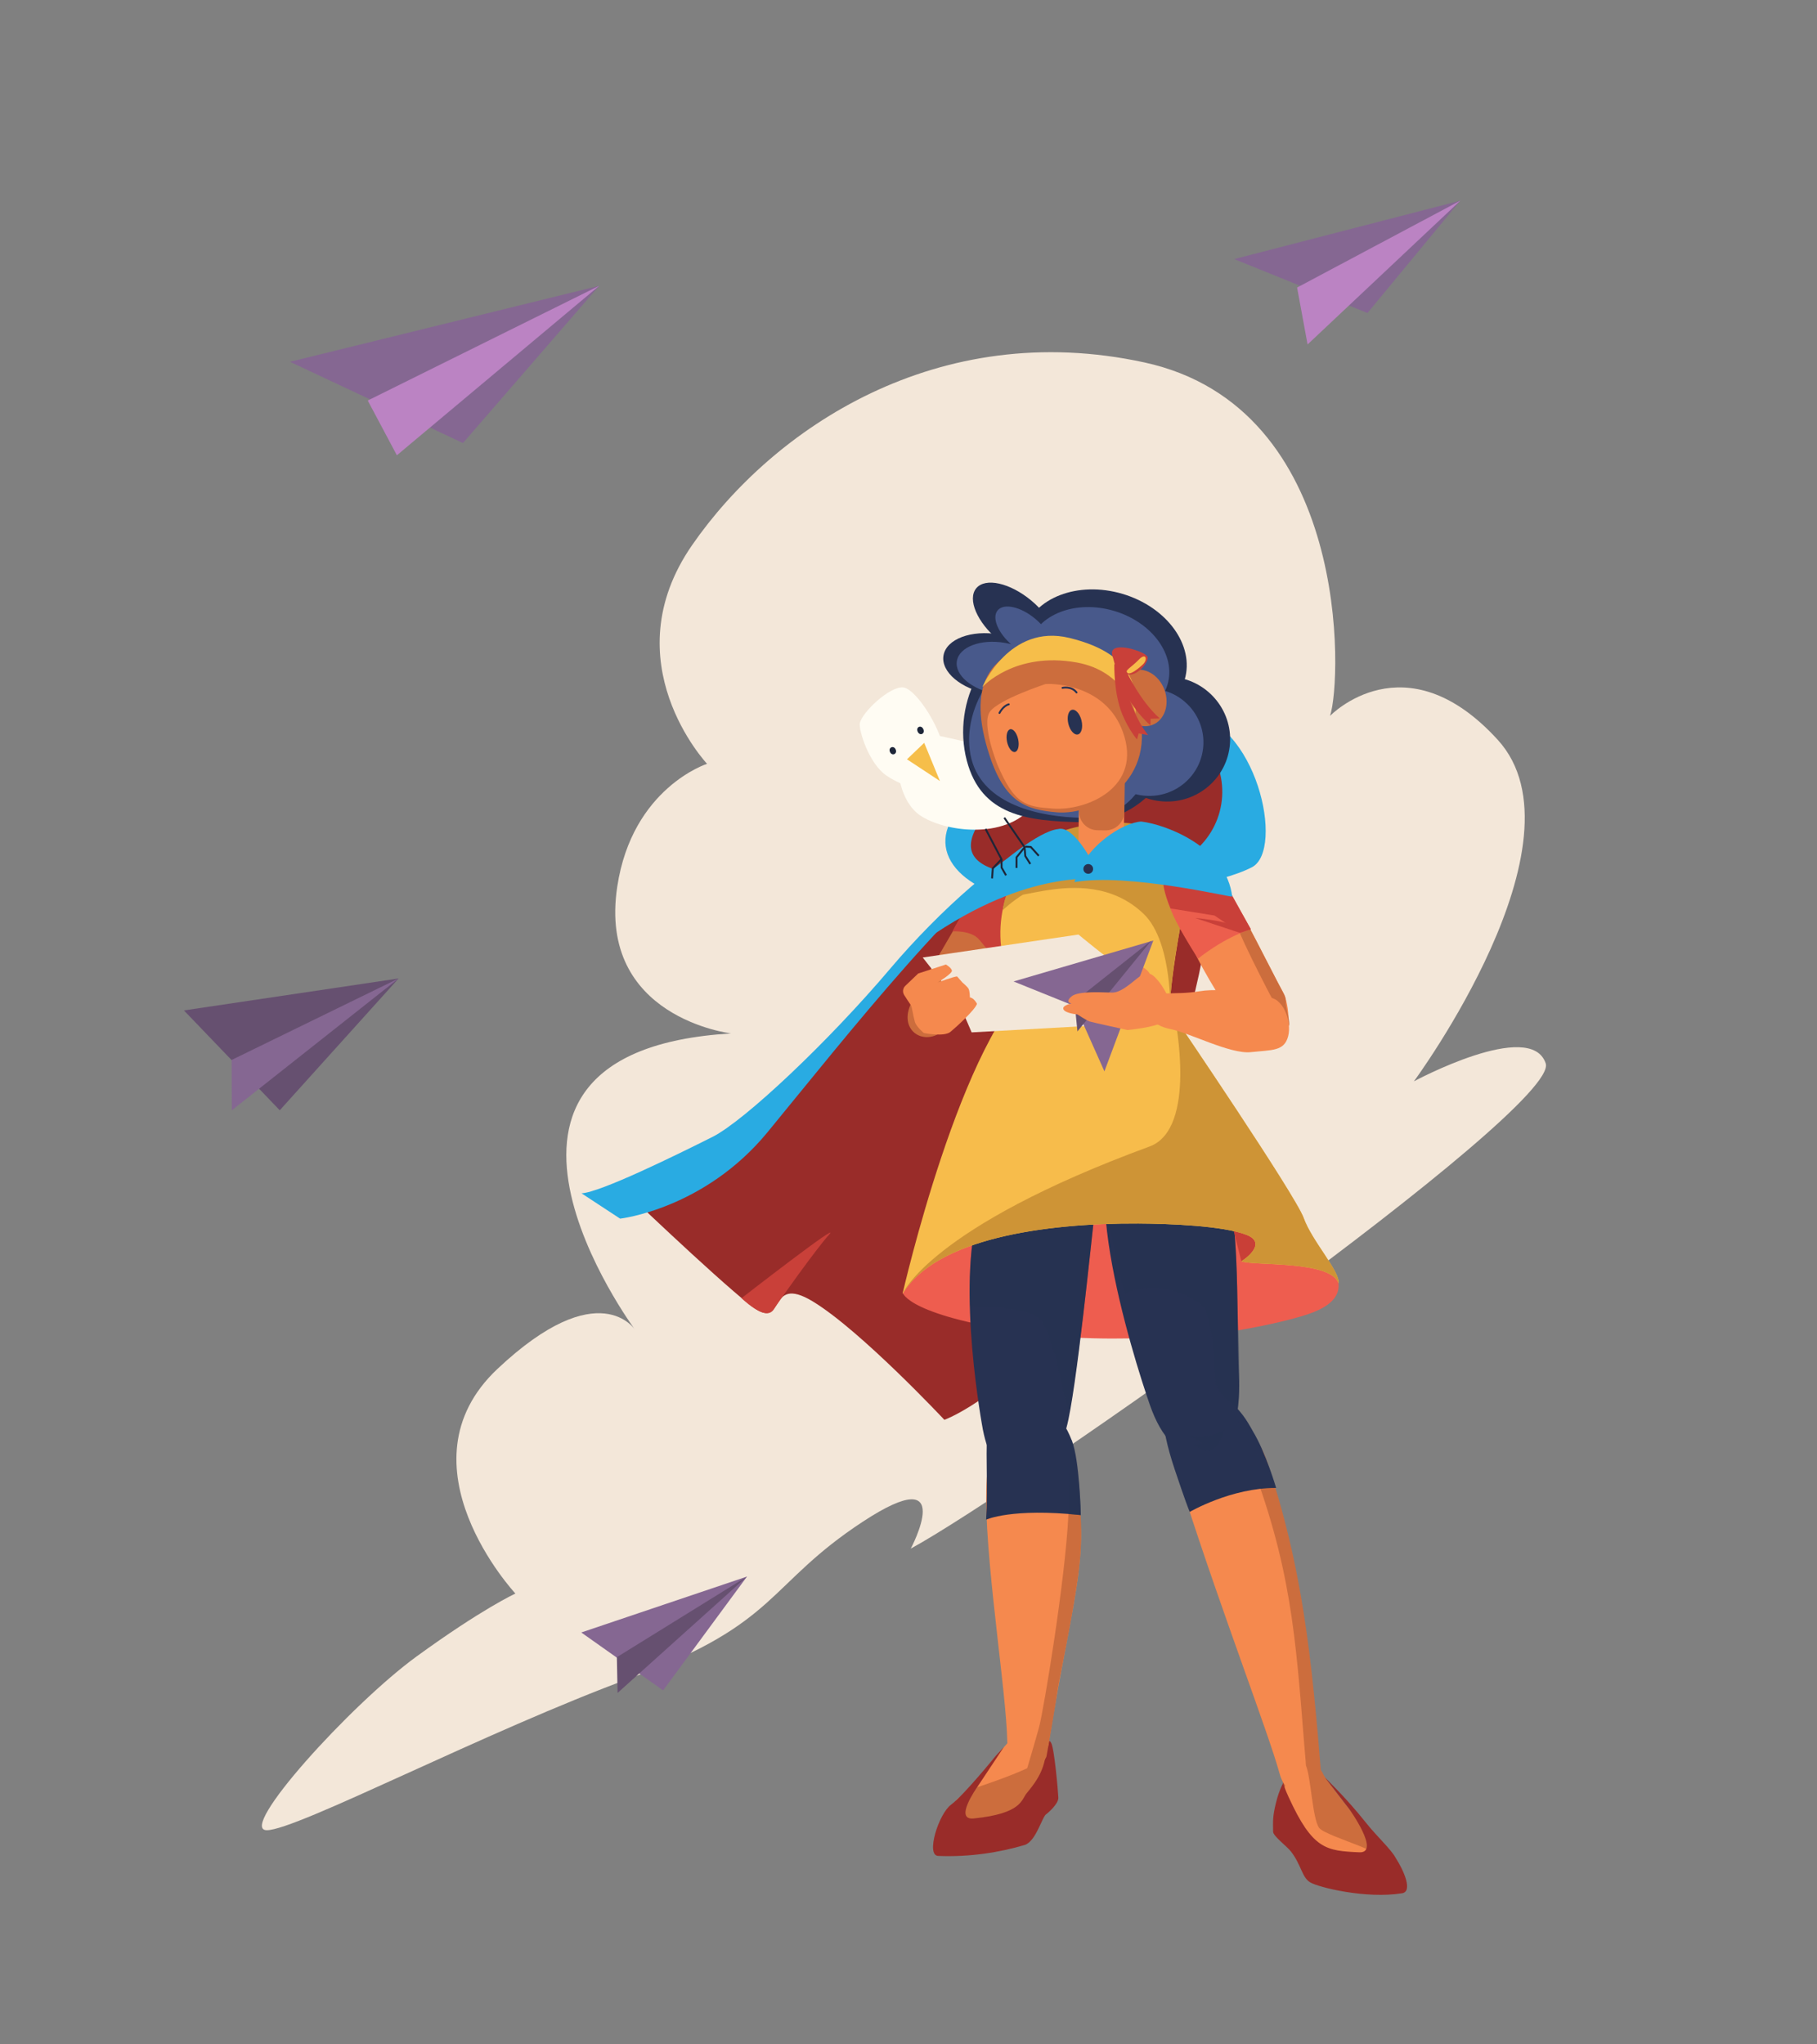 <?xml version="1.0" encoding="utf-8"?>
<!-- Generator: Adobe Illustrator 23.1.0, SVG Export Plug-In . SVG Version: 6.00 Build 0)  -->
<svg version="1.1" xmlns="http://www.w3.org/2000/svg" xmlns:xlink="http://www.w3.org/1999/xlink" x="0px" y="0px"
	 viewBox="0 0 960 1080" style="enable-background:new 0 0 960 1080;" xml:space="preserve">
<rect x="0" y="0" width="960" height="1080" fill="#808080" stroke="none"/>
<style type="text/css">
	.st0{fill:#F3E7D9;}
	.st1{fill:#665070;}
	.st2{fill:#856792;}
	.st3{fill:#BB83C3;}
	.st4{fill:#992C29;}
	.st5{fill:#C94039;}
	.st6{fill:#29ABE2;}
	.st7{fill:#FFFCF3;}
	.st8{fill:#F6BE4A;}
	.st9{fill:#1D2538;}
	.st10{fill:#273252;}
	.st11{fill:#48598B;}
	.st12{fill:#EE5D4F;}
	.st13{opacity:0.4;fill:#273252;}
	.st14{fill:#CC6D3D;}
	.st15{fill:#F5894E;}
	.st16{opacity:0.4;}
	.st17{fill:#F7BC4B;}
	.st18{fill:#CE9436;}
	.st19{fill:#EC5E4D;}
	.st20{fill:#C93F37;}
	.st21{fill:#273150;}
	.st22{fill:none;stroke:#1D2538;stroke-miterlimit:10;}
	.st23{fill:none;stroke:#273252;stroke-linecap:round;stroke-linejoin:round;stroke-miterlimit:10;}
</style>
<g id="bg">
	<path class="st0" d="M373.57,403.51c0,0-50.64-53.8-7.91-115.52s129.76-120.26,238.95-96.53s104.44,167.74,98.11,186.73
		c0,0,39.56-41.14,88.62,12.66c49.05,53.8-44.31,180.4-44.31,180.4s61.71-33.23,69.63-9.49c7.91,23.74-280.09,226.29-335.47,256.35
		c0,0,25.32-47.47-25.32-14.24c-50.64,33.23-44.31,53.8-121.85,82.29s-177.23,80.7-193.05,80.7s44.31-66.46,79.12-91.78
		c34.81-25.32,52.22-33.23,52.22-33.23s-63.3-68.04-9.49-118.68c53.8-50.64,72.79-20.57,72.79-20.57s-109.19-147.16,50.64-156.66
		c0,0-70.63-8.25-60.13-77.54C334.01,416.16,373.57,403.51,373.57,403.51z"/>
</g>
<g id="paper_plane">
	<polygon class="st1" points="97.18,533.79 147.81,586.54 210.58,516.91 	"/>
	<polygon class="st2" points="210.58,516.91 122.36,559.97 122.49,586.54 	"/>
	<polygon class="st2" points="153.22,191.13 244.6,234.05 316.6,150.98 	"/>
	<polygon class="st3" points="316.6,150.98 209.68,240.52 194.3,211.59 	"/>
	<polygon class="st2" points="652.08,136.87 771.55,106.01 722.49,165.35 	"/>
	<polygon class="st3" points="771.55,106.01 685.31,151.9 690.85,181.97 	"/>
	<polygon class="st2" points="307.11,862.41 394.67,832.87 350.36,893 	"/>
	<polygon class="st1" points="394.67,832.87 325.92,875.45 326.29,894.35 	"/>
</g>
<g id="cape">
	<path class="st4" d="M548.52,446.1c-15.51,1.92-51.62,37.38-76.78,67.14c-32.56,38.5-72.87,79.64-89.81,88.31
		c-21,10.76-44.43,24.62-54.44,25.14c0,0,48.91,46.93,68.68,62.63c19.77,15.7,8.03-17.14,33.36-1.74s69.42,62.49,69.42,62.49
		s21.17-7.47,51.52-38.37c39.65-40.36,97.1-212.1,86.31-240.9S563.14,441.25,548.52,446.1z"/>
	<path class="st5" d="M409.73,690.31c1.26-2.05,21.34-30.35,28.37-38.15s-46.32,33.64-46.32,33.64s6.09,5.89,10.92,7.48
		C407.23,694.77,408.47,692.36,409.73,690.31z"/>
</g>
<g id="hood">
	<path class="st6" d="M604.88,471.99c0,0,39.26-4.82,56.61-13.87c17.35-9.05,2.62-77.83-34.96-81.97
		c-42.94-4.74-89.71,24.5-114.8,46.27s-10.19,47.1,31.48,54.24C585.47,483.91,604.88,471.99,604.88,471.99z"/>
	<path class="st4" d="M513.06,448.17c3.08,22.31,75.76,13.41,97.87,10.36c22.11-3.05,37.54-23.61,34.46-45.92
		c-3.08-22.31-23.5-37.92-45.62-34.86S509.98,425.86,513.06,448.17z"/>
</g>
<g id="bird">
	<path class="st7" d="M488.3,417.75c0,0-10.29-1.58-19.78-7.91c-9.49-6.33-14.84-24.13-14.24-27.69
		c0.94-5.63,15.82-19.78,22.95-18.99c7.12,0.79,21.36,23.74,21.36,34.81C498.58,409.04,495.42,416.96,488.3,417.75z"/>
	<path class="st7" d="M474.32,403.91c0,0,0,16.21,9.65,25.13c9.65,8.92,41.8,15.4,58.67,0s16.08-38.1,16.08-38.1l-18.49,8.11
		c0,0-49.03-12.16-54.66-12.16S474.32,403.91,474.32,403.91z"/>
	<polygon class="st8" points="479.2,401.13 488.3,392.43 496.6,412.6 	"/>
	
		<ellipse transform="matrix(0.919 -0.395 0.395 0.919 -118.253 218.509)" class="st9" cx="471.57" cy="396.46" rx="1.64" ry="1.95"/>
	
		<ellipse transform="matrix(0.913 -0.407 0.407 0.913 -115.003 231.367)" class="st9" cx="486.53" cy="386.1" rx="1.63" ry="2.04"/>
</g>
<g id="Layer_4">
	<g>
		<path class="st10" d="M510.79,401.79c7.67,29.25,32.19,31.93,60.05,32.57c16.75,0.38,32.86-7.99,41.82-21.1
			c5.94-8.7,8.73-19.47,6.45-31.16c-5.7-29.3-41.62-45.69-69.48-46.32C521.77,335.13,502.55,370.37,510.79,401.79z"/>
		
			<ellipse transform="matrix(0.169 -0.986 0.986 0.169 90.455 809.272)" class="st10" cx="525.08" cy="351" rx="15.93" ry="27.17"/>
		
			<ellipse transform="matrix(0.639 -0.769 0.769 0.639 -58.432 530.707)" class="st10" cx="536.24" cy="327.61" rx="13.59" ry="26.47"/>
		
			<ellipse transform="matrix(0.75 -0.662 0.662 0.75 -87.823 482.951)" class="st10" cx="594.63" cy="357.59" rx="22.99" ry="30.79"/>
		
			<ellipse transform="matrix(0.072 -0.997 0.997 0.072 183.132 977.31)" class="st10" cx="616.81" cy="390.23" rx="33.01" ry="33.35"/>
		
			<ellipse transform="matrix(0.284 -0.959 0.959 0.284 85.505 807.318)" class="st10" cx="583.2" cy="346.42" rx="34.09" ry="44.39"/>
	</g>
	<g>
		<path class="st11" d="M513.34,401.28c6.38,23.85,35.81,30.36,58.53,30.75c13.66,0.23,23.34-5.05,30.58-15.79
			c4.81-7.13,1.03-22.02-0.87-31.56c-4.77-23.9-28.73-40.53-51.45-40.92C527.41,343.37,506.49,375.66,513.34,401.28z"/>
		
			<ellipse transform="matrix(0.169 -0.986 0.986 0.169 90.982 814.394)" class="st11" cx="528.38" cy="353.25" rx="13.69" ry="23.35"/>
		
			<ellipse transform="matrix(0.639 -0.769 0.769 0.639 -61.525 536.693)" class="st11" cx="541.07" cy="333.9" rx="9.26" ry="18.05"/>
		
			<ellipse transform="matrix(0.75 -0.662 0.662 0.75 -92.651 478.805)" class="st11" cx="586.74" cy="361.9" rx="19.75" ry="32.59"/>
		
			<ellipse transform="matrix(0.072 -0.997 0.997 0.072 172.724 969.454)" class="st11" cx="607.39" cy="391.9" rx="28.37" ry="28.66"/>
		
			<ellipse transform="matrix(0.284 -0.959 0.959 0.284 79.071 807.523)" class="st11" cx="580.12" cy="350.83" rx="29.3" ry="38.14"/>
	</g>
</g>
<g id="skirt_x5F_back">
	<path class="st12" d="M476.91,682.88c0,0,2.49,12.69,70.25,21.81c27.65,3.72,54.79,2.25,76.5,1.62c18.27-0.53,52.1-6.86,67.58-12.1
		c15.38-5.2,29.14-16.49-6.28-42.6C649.47,625.46,494.71,636.49,476.91,682.88z"/>
</g>
<g id="legs">
	<g>
		<g>
			<path class="st10" d="M654.61,727.23c0.66,11.64-0.94,40.42-16.39,41.98c-15.16,1.53-24.72-9.87-30.71-27.07
				c-8.54-24.51-45.09-139.65-6.5-144.89c38.59-5.24,42.92,11.85,48.43,34.2C654.94,653.79,653.39,705.68,654.61,727.23z"/>
			<path class="st13" d="M653.76,746.47c-0.42,2.46-11.56-15.01-11.56-15.01s-1.23-38.05-7.39-41.99
				c-21.65-15.97-40.46-6.07-40.46-6.07c-10.66-38.46-17.7-82.85,6.66-86.16c38.59-5.24,42.92,11.85,48.43,34.2
				c3.2,12.97,4.02,35.89,4.38,57.06C654.08,703.8,655.89,733.91,653.76,746.47z"/>
		</g>
		<path class="st14" d="M669.48,772.21c18.43,55.27,23.48,101.46,28.87,169.06c2.14,26.82-14.22,23.23-19.78,3.14
			c-7.26-26.21-28.73-80.69-52.7-155.22C618.59,770.61,656.13,732.17,669.48,772.21z"/>
		<path class="st15" d="M659.37,768.39c22.77,58.68,25.14,95.94,29.8,154.27c0.46,5.74,1.11,10.34,0.66,14.23
			c-1.03,8.85-10.14,13.13-13.75,0.1c-6.26-22.62-29.58-82.46-50.25-146.76C619.54,774.19,646.2,734.44,659.37,768.39z"/>
		<path class="st10" d="M661.97,756.12c-2.94-4.86-13.14-27.7-41.67-20.91c-7.92,1.88-7.81,16.73,0.4,41.22
			c5.69,16.99,7.35,21,7.87,22.3c0,0,21.88-12.8,45.66-12.68C674.23,786.05,668.82,767.46,661.97,756.12z"/>
		<g class="st16">
			<path class="st10" d="M649.97,743.73c0,0,4.71-0.13,10.27,9.99c6.57,11.97,13.86,32.21,13.86,32.21"/>
		</g>
		<path class="st13" d="M628.28,758.51c0,0,14.09,1.74,18.75-3.95c0,0-1.75,9.26-6.6,11.25c-4.85,1.99-9.68-2.72-9.68-2.72
			l4.42-0.73L628.28,758.51z"/>
	</g>
	<g>
		<path class="st14" d="M679.53,949.68c1.12,19.52,2.03,44.49,43.56,41.92c21.07-1.3-3.57-26.98-10.64-36.43
			c0,0-12.38-15.55-13.37-17.98c-2.53-6.2-12.41-8.22-18.43,3.8C677.54,947.2,679.37,946.85,679.53,949.68z"/>
		<path class="st15" d="M674.36,957.35c-0.83,3.38-0.2,8.46,4.43,11.77c9.75,6.95,25.71,13.4,42.16,12.54
			c20.66-1.09-20.61-11.11-24.06-16.12c-3.46-5.01-4.22-26.06-6.84-32.71c-3.06-7.78-3.99-2.05-7.63,3.71
			S675.29,953.55,674.36,957.35z"/>
		<path class="st4" d="M678.19,941.64c0,0-0.67,0.49,2.69,7.82c12.68,27.67,19.8,28.28,37.26,29.08c11.5,0.53-5.25-22.82-5.25-22.82
			L700,939c0,0,11.51,11.06,21.39,23.54c6.07,7.67,13.47,14.27,15.98,18.91c4.42,6.87,9.13,17.79,3.43,18.72
			c-19.12,3.09-43.93-3.08-48.46-5.69s-4.73-9.18-10.24-16.33c-2.09-2.71-9.21-8.01-9.46-10.37c-0.07-6.07-0.26-8.1,1.48-15.25
			C675.97,944.95,678.19,941.64,678.19,941.64z"/>
	</g>
	<g>
		<g>
			<path class="st15" d="M554.32,920.28c4.09,12.9,1.03,15.48-2.35,19.81c-25.05,32.12-31.97,20.57-36.13,22.82
				c-13.86,7.49-15.18-9.51-8.95-13.4c5.99-3.75,15.31-18.16,22.74-25.66c3.47-3.51,3.64-5.59,8.57-6.51
				C543.35,916.37,552.6,914.83,554.32,920.28z"/>
		</g>
		<g>
			<path class="st14" d="M555.09,936.53c-12.95,39.53-45.53,31.19-51.99,28.58c-2.67-1.08,13.15-20.92,13.15-20.92
				s18.71-6.07,28.72-11.16C555.46,927.69,558.94,924.79,555.09,936.53z"/>
		</g>
		<path class="st4" d="M555.37,920.74c-1.18-1.94-1.34-1.02-1.61,0.45c-2.09,11.38-2.78,15.93-11.27,26.06
			c-2.89,3.45-2.43,10.8-27.99,13.41c-10.84,1.11,1.75-16.47,1.75-16.47l14.16-21.31l-4.29,4.66c0,0-16.84,20.85-23.61,25.82
			c-6.63,4.86-13.46,26.82-6.86,27.09c16.83,0.7,32.7-1.9,45.86-5.82c6.12-2.18,9.14-15.41,11.49-16.39c0,0,6.28-5.04,6.17-8.54
			C559.05,946.34,557.03,923.46,555.37,920.74z"/>
	</g>
	<g>
		<path class="st10" d="M519.29,755.22c0,0-14.37-76.02-1.94-115.69c7.44-23.74,23.48-28.91,41.12-29.26s21.96,13.31,20.12,28.28
			c-1.84,14.97-9.88,96.75-15.12,115.65c-5.62,20.31-18.85,19.56-27.33,19.96C526.27,774.63,522.17,769.67,519.29,755.22z"/>
		<path class="st13" d="M546.62,694.82c-6.9-4.1-34.02-4.91-34.02-4.91c-0.65-17.7,0.27-36.09,4.74-50.38
			c7.44-23.74,23.48-28.91,41.12-29.26s21.96,13.31,20.12,28.28c-0.8,6.5-2.77,25.59-5.17,46.66c0,0-5.77,49.4-8.52,60.82
			c-0.65-0.29-3.34-11.84-7.52-30.21C554.61,709.47,553.52,698.92,546.62,694.82z"/>
		<path class="st13" d="M524.41,763.97c0,0,12.67-1.14,17.54-4.19C546.81,756.73,533.51,777,524.41,763.97z"/>
	</g>
	<g>
		<path class="st15" d="M563.46,770.11c16.1,45.08,3.85,67.35-9.49,151.36c-1.23,7.75-16.52,13.99-21.13,2.66
			c-0.76-1.88-0.66-5.54-0.88-9.71c-1.61-30.81-13.81-106.58-10.29-136.36C524.38,755.1,555.52,747.89,563.46,770.11z"/>
		<path class="st14" d="M570.78,799.03c0.68,7.72,0.9,19.01-1.36,34.85c-3.38,23.72-9.89,53.62-10.63,58.79
			c-1.22,8.61-4.86,29.8-5.88,35.15c-0.64,3.35-10.49,7.33-10.49,7.33s5.39-18.24,6.61-22.89c2.52-9.64,13.8-77.63,15.42-111.55
			C564.65,796.78,570.09,791.21,570.78,799.03z"/>
		<path class="st10" d="M566.39,761.25c-6.05-15.6-13.34-18.69-25.9-18.34c-10.58,0.3-19.48,0.16-19.21,25.08
			c0.18,16.25,0.17,28.1-0.26,34.83c0,0,13.39-6.3,50.01-2.42C571.04,800.41,570.4,771.59,566.39,761.25z"/>
		<path class="st13" d="M566.39,761.25c-1.25-3.06-0.93,7.64-0.93,7.64l-1.07,30.97c0,0,1.48,0.01,6.64,0.55
			C571.04,800.41,571.09,781.76,566.39,761.25z"/>
	</g>
</g>
<g id="right_arm">
	<g>
		<path class="st14" d="M508.04,484.06c0,0-21.22,36.41-25.75,44.27c-8.44,14.64,4.14,24.01,14.34,17.41
			c10.2-6.6,33.09-40.25,37.6-48.32C538.73,489.35,519.05,474.03,508.04,484.06z"/>
		<path class="st5" d="M547.4,453.93c-5.45-4.36-20.15,1.16-30.08,15.39c-11,15.76-14.05,22.72-14.05,22.72s9.7-0.7,13.99,4.23
			c6.98,8.01,12.11,16.71,12.11,16.71s11.26-17.2,17.57-28.92C552.8,473.18,554.44,459.57,547.4,453.93z"/>
	</g>
</g>
<g id="torso">
	<path class="st17" d="M554.58,548c16.7,15.78,62.49-3.85,63.65-19.72c0.49-6.75,2.11-22.47,7.73-51.28
		c3.52-18.02,3.96-23.89,1.85-26.29c-5.53-6.3-25.19-7.61-45.35-9.6c-33.25-3.28-35.19,4.73-45.26,20.63
		C524.92,481.13,521.74,516.96,554.58,548z"/>
	<path class="st18" d="M604.08,482.63c16.7,15.78,13.35,57.8,14.51,41.93c0.49-6.75,1.75-18.74,7.37-47.55
		c3.52-18.02,3.96-23.89,1.85-26.29C622.28,444.42,610,432,581,435c-33.24,3.44-35.89,15.43-46.55,32.07
		C522.08,486.38,571.24,451.58,604.08,482.63z"/>
	<path class="st18" d="M540.91,472.34c-6.3,3.86-11.09,8.45-11.09,8.45s0.74-8.34,6.06-16.79c4.01-6.37,39.44-0.36,39.44-0.36
		S544.91,469.89,540.91,472.34z"/>
	<path class="st15" d="M580.21,460.28l2.59,0.04c5.9,0.09,10.75-4.63,10.84-10.52l0.29-19.76c0.09-5.9-4.63-10.75-10.52-10.84
		l-2.59-0.04c-5.9-0.09-10.75,4.63-10.84,10.52l-0.29,19.76C569.6,455.34,574.31,460.19,580.21,460.28z"/>
	<path class="st14" d="M579.84,438.61l4.15,0.06c5.47,0.08,9.97-4.29,10.05-9.76l0.31-21.32c0.08-5.47-4.29-9.97-9.76-10.05
		l-4.15-0.06c-5.47-0.08-9.97,4.29-10.05,9.76l-0.31,21.32C570,434.03,574.37,438.53,579.84,438.61z"/>
</g>
<g id="left_arm">
	<g>
		<path class="st15" d="M657.5,485.07c8.01,15.05,17.8,34.63,20.56,39.49c3.02,5.31,4.96,23.93-2.17,28.5s-17.6-8.55-21.45-12.23
			c-3.85-3.67-18.98-27.68-24.5-40.39c-4.33-9.98-3.43-21.56,1.86-24.85C637.09,472.29,649.49,470.02,657.5,485.07z"/>
		<path class="st14" d="M657.5,485.07c8.01,15.05,17.83,34.61,20.56,39.49c1.37,2.44,1.32,3.93,1.29,5.65s3.48,13.92,0.81,11.37
			c-2.11-2.01-18.73-33.96-25.18-48.8C649.68,480.55,653.88,478.27,657.5,485.07z"/>
		<path class="st19" d="M619.3,451.45c7.88-3.74,19.48-0.54,29.31,17.42c5.16,9.43,12.27,22.05,12.27,22.05s-12.58,3.43-27.91,15.53
			c0,0-6.38-9.76-11.18-18.93C611.69,468.22,613.15,454.37,619.3,451.45z"/>
		<path class="st5" d="M619.3,451.45c7.88-3.74,19.48-0.54,29.31,17.42c5.16,9.43,12.27,22.05,12.27,22.05l-5.64,1.87l-13.58-9.14
			l-23.19-3.72C611.62,463.83,613.82,454.05,619.3,451.45z"/>
		<path class="st5" d="M631.47,484.96c0,0,14.06,1.23,19.31,3.68c5.24,2.45,4.22,4.14,4.22,4.14L631.47,484.96z"/>
	</g>
</g>
<g id="skirt_x5F_front">
	<g>
		<path class="st20" d="M655.88,666.34c0,0,10.57-5.29,7.38-12.04s-12.27-7.33-12.27-7.33L655.88,666.34"/>
		<path class="st17" d="M620.77,537.69c0,0,63.64,93.54,68.03,105.76c4.4,12.25,19.25,28.19,18.45,34.55
			c-4.11-12.23-44.21-9.17-51.37-11.65c0,0,14.86-9.32,2.6-14.05c-12.26-4.73-40.47-5.85-57.06-5.94
			c-49.53-0.25-107.07,7.97-124.58,37.21c0,0,31.33-137.98,71.11-167.24C586.94,487.63,620.77,537.69,620.77,537.69z"/>
		<path class="st18" d="M620.77,537.69c0,0,63.64,93.54,68.03,105.76c4.4,12.25,19.25,28.19,18.45,34.55
			c-4.11-12.23-44.21-9.17-51.37-11.65c0,0,14.86-9.32,2.6-14.05c-12.26-4.73-40.47-5.85-57.06-5.94
			c-49.53-0.25-107.07,7.97-124.58,37.21c0,0,14.23-35.18,130.53-77.9C632.78,596.33,620.77,537.69,620.77,537.69z"/>
	</g>
</g>
<g id="cape_x5F_front">
	<path class="st6" d="M548.52,446.1c-15.51,1.92-52.82,35.64-77.99,65.4c-32.56,38.5-77.1,80.57-94.1,89.11
		c-19.44,9.76-59.18,29.28-69.19,29.8l20.4,13.38c0,0,44.47-5,77.9-45.69C445.98,548.88,512.82,463.67,548.52,446.1z"/>
	<g>
		<path class="st6" d="M567.68,466.01c28-5,83.41,8.26,83.34,7.65c-3.01-25.74-34.05-37.91-48.02-39.66
			C593.72,434.45,573.02,446.63,567.68,466.01z"/>
		<path class="st6" d="M559,438c8.79-2.44,20.28,20.75,21.47,24.65s-31.76-5.7-86.01,30.21C475.82,505.19,539,440,559,438z"/>
		<circle class="st21" cx="574.97" cy="459.04" r="2.57"/>
	</g>
</g>
<g id="bird_feet">
	<g>
		<polyline class="st22" points="520.74,437.92 529.13,453.91 524.55,458.73 524.15,464.06 		"/>
		<polyline class="st22" points="529.13,453.91 529.19,458.34 531.54,462.43 		"/>
	</g>
	<polyline class="st22" points="541.34,447.57 541.71,452.24 544.36,456.43 	"/>
	<g>
		<polyline class="st22" points="530.63,431.99 541.34,447.57 537.1,452.89 537.08,458.53 		"/>
		<polyline class="st22" points="541.67,447.26 544.62,447.44 548.82,452.11 		"/>
	</g>
</g>
<g id="right_hand">
	<path class="st0" d="M608.3,540.12c0,0-8.97-24.79-15.82-29.01c-6.86-4.22-22.68-17.41-22.68-17.41l-82.29,12.13l19.52,24.79
		l6.33,14.77L608.3,540.12z"/>
	<path class="st15" d="M505.7,515.86c-1.19-0.2-10.29,3.16-10.29,3.16s7.91-4.75,7.52-6.33c-0.4-1.58-3.16-3.16-3.16-3.16
		l-14.64,4.75l-6.82,6.52c-1.33,1.27-1.58,3.3-0.59,4.85c1.23,1.93,2.78,4.34,3.46,5.24c0.68,0.91,1.16,5.28,2.18,8.9
		c0.74,2.66,4.75,5.93,4.75,5.93s10.68,2.18,14.04-0.59c3.36-2.77,13.05-11.67,14.04-14.84c0,0-1.58-3.16-3.76-3.36
		c0,0,0-3.56-0.79-4.75c-0.79-1.19-3.16-3.16-3.16-3.16L505.7,515.86z"/>
</g>
<g id="left_hand">
	<path class="st15" d="M607.77,522.58c0,0,1.71-4.09-0.4-8.31c-2.11-4.22-12.26-6.73-17.01-9.49c-5.15-3.01-5.27,5.27,0.53,10.02
		C596.69,519.55,600.91,526.27,607.77,522.58z"/>
	<g>
		<polygon class="st2" points="535.51,518.49 609.35,496.87 583.51,565.97 568.21,531.68 		"/>
		<polygon class="st1" points="608.3,496.87 567.68,529.04 569.26,544.87 		"/>
	</g>
	<path class="st15" d="M669.48,526.93c0,0-21.39-5.69-35.71-3.27c-14.32,2.42-21.47-1.15-25.32,5.25c-3.85,6.4-0.24,12.75,9.84,14.7
		s31.72,13.36,42.52,12.22c11.45-1.21,17.65-0.45,19.76-8.33S677.88,526.45,669.48,526.93z"/>
	<path class="st15" d="M619.9,532.74c0,0-3.36-8.84-7.58-14.11c-4.22-5.27-6.59-5.74-11.37-1.88c-4.78,3.86-9.13,7.62-13.35,7.62
		s-17.8-1.12-21.49,2.04c-3.69,3.16,0,3.69,0,3.69s-5.27,1.05-4.22,3.16c1.05,2.11,7.38,2.64,7.38,2.64s4.75,3.16,6.33,3.69
		c1.58,0.53,20.11,4.55,20.11,4.55s15.23-1.38,19.45-4.55C619.37,536.43,619.9,532.74,619.9,532.74z"/>
</g>
<g id="S_head">
	<g>
		
			<ellipse transform="matrix(0.938 -0.347 0.347 0.938 -90.469 232.092)" class="st14" cx="603.35" cy="368.86" rx="12.54" ry="15.22"/>
		<path class="st21" d="M541.83,349.88c-1.47,6.18,10.56,9.57,23.19,12.57c12.63,3.01,24.07,0.43,25.54-5.74
			c1.47-6.18-7.58-13.62-20.21-16.62C557.71,337.08,543.3,343.7,541.83,349.88z"/>
		<path class="st14" d="M600.81,372.87c-9.76-32.04-38.69-33.97-45.55-33.33c-34.21,3.22-44.26,23.46-32.48,59.45
			c8.18,24.98,19.43,28.83,35.77,30.16C578.2,430.75,613,412.88,600.81,372.87z"/>
		<path class="st15" d="M593.14,386.34c-8.83-23.84-34.68-25.4-40.8-24.95c0,0-24.67,8.07-29.34,14.61s4,28,4,28
			c9,21,14.76,22.11,29.36,23.17C573.92,428.44,604.17,416.12,593.14,386.34z"/>
		<path class="st8" d="M569,350c-33-6-50,13-50,13s14.27-33.72,46-26c37,9,35.09,29.26,35,40C600,377,594.76,354.68,569,350z"/>
	</g>
	<g>
		<g>
			<path class="st5" d="M606.18,346.81c1.62,2.47-7.19,13.25-12.13,8.25c-4.64-4.71-9.1-10.72-4.87-12.56
				C593.4,340.66,604.55,344.34,606.18,346.81z"/>
			<path class="st17" d="M603.99,350.85c0,0-6.07,5.95-8.18,4.74c-2.11-1.21,1.98-3.04,5.8-7.04
				C605.43,344.54,606.47,348.3,603.99,350.85z"/>
		</g>
		<path class="st5" d="M587.49,344.99c0,0,3.23,15.82,9.99,26.12c5.11,7.79,10.36,12.05,10.36,12.05l0.08-3.45l4.89-0.16
			c0,0-12.33-9.79-21.73-34.27L587.49,344.99z"/>
		<path class="st5" d="M588.74,350.87c0,0-0.36,15.38,4.17,26.39c3.43,8.32,7.81,13.39,7.81,13.39l0.88-3.19l5.04,0.89
			c0,0-10.35-11.71-14.3-36.45L588.74,350.87z"/>
	</g>
</g>
<g id="S_face">
	
		<ellipse transform="matrix(0.973 -0.233 0.233 0.973 -73.212 142.718)" class="st10" cx="567.62" cy="381.32" rx="3.58" ry="6.69"/>
	
		<ellipse transform="matrix(0.979 -0.204 0.204 0.979 -68.614 117.591)" class="st10" cx="535.09" cy="391.03" rx="3.01" ry="6.14"/>
	<path class="st23" d="M561.36,363.38c0,0,4.71-1.11,7.43,2.44"/>
	<path class="st23" d="M528.07,376.65c0,0,1.78-3.69,4.9-4.57"/>
</g>
</svg>
